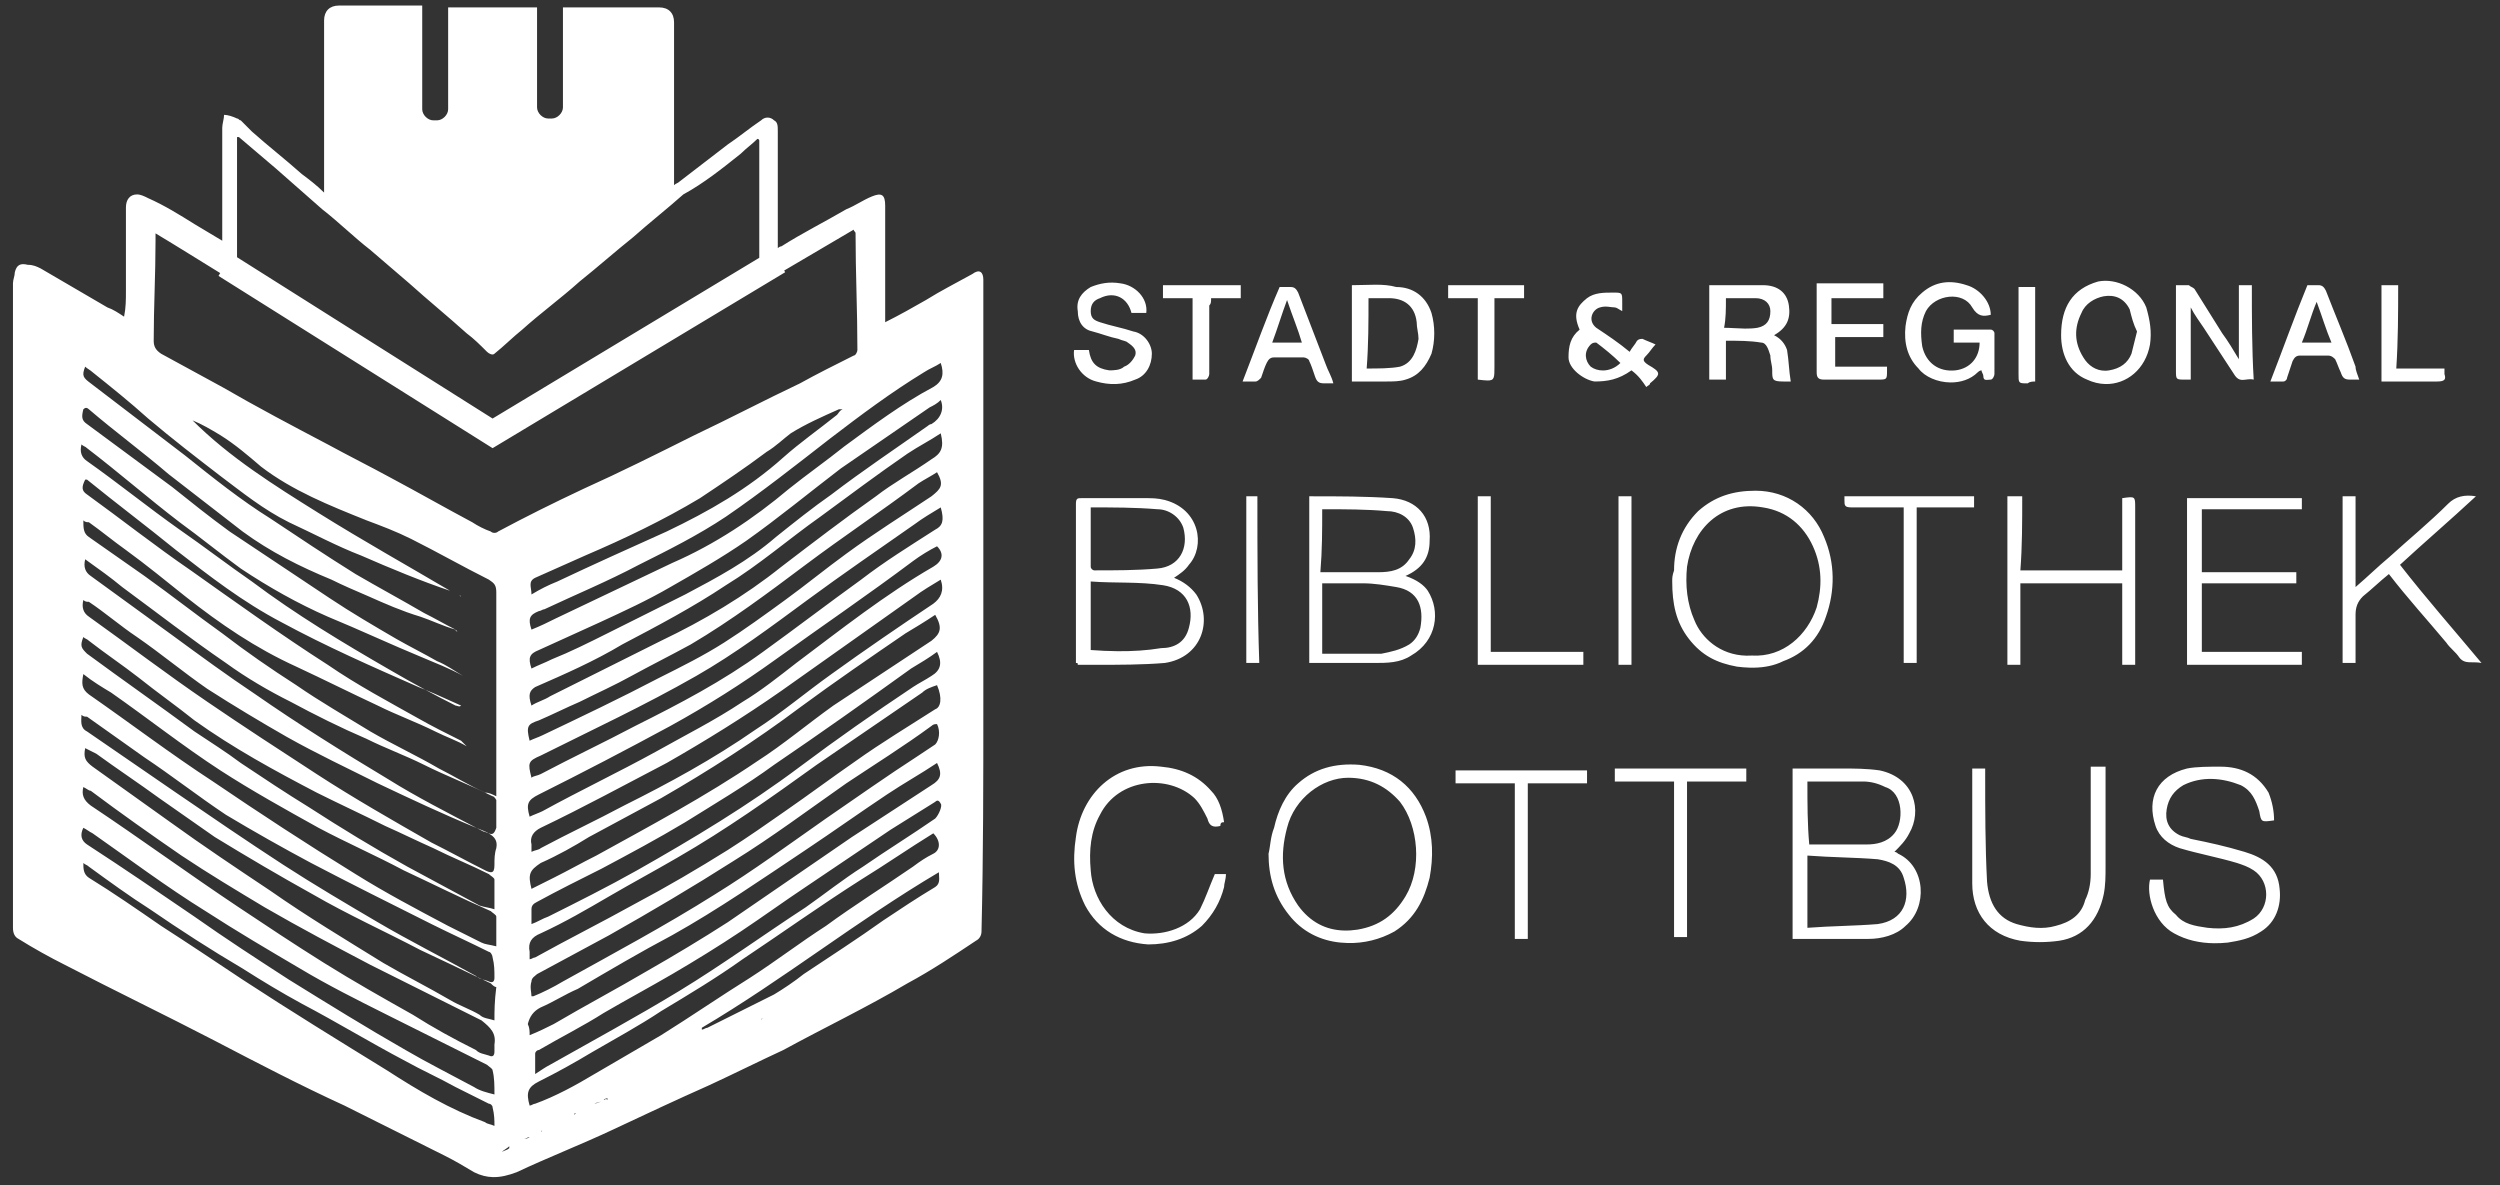 <?xml version="1.0" encoding="UTF-8"?>
<svg width="135px" height="64px" viewBox="0 0 135 64" xmlns="http://www.w3.org/2000/svg" xmlns:xlink="http://www.w3.org/1999/xlink" version="1.1">
 <rect x="0" y="0" width="135" height="64" fill="#333333" stroke="none"/>
 <!-- Generated by Pixelmator Pro 2.1.2 -->
 <path id="Pfad" d="M26.61 63.564 C26.282 63.555 25.95 63.475 25.6 63.3 25.1 63 24.601 62.7 24.001 62.4 22.201 61.5 20.4 60.601 18.6 59.701 16.2 58.601 13.9 57.401 11.6 56.201 8.9 54.801 6.201 53.501 3.501 52.101 2.701 51.701 1.801 51.201 1.001 50.701 0.801 50.601 0.7 50.401 0.7 50.101 L0.7 15.3 C0.7 15.1 0.8 14.901 0.8 14.701 0.9 14.301 1.101 14.2 1.501 14.3 1.801 14.3 2 14.399 2.2 14.499 3.4 15.199 4.6 15.901 5.8 16.601 6.1 16.701 6.4 16.901 6.7 17.101 6.8 16.601 6.8 16.201 6.8 15.701 L6.8 11.201 C6.8 10.801 6.999 10.499 7.399 10.499 7.599 10.499 7.801 10.601 8.001 10.701 8.901 11.101 9.701 11.601 10.501 12.101 11.001 12.401 11.501 12.699 12.001 12.999 L12.001 12.601 12.001 7.999 12.001 6.9 C12.001 6.7 12.1 6.401 12.1 6.201 12.3 6.201 12.6 6.3 12.8 6.4 12.9 6.4 12.901 6.499 13.001 6.499 13.201 6.699 13.4 6.901 13.6 7.101 14.5 7.901 15.4 8.6 16.3 9.4 16.7 9.7 17.101 10 17.501 10.4 L17.501 9.9 17.501 1.101 C17.501 0.601 17.8 0.3 18.3 0.3 19.8 0.3 21.3 0.3 22.8 0.3 22.8 0.4 22.8 0.399 22.8 0.499 L22.8 5.9 C22.8 6.2 23.099 6.499 23.399 6.499 L23.6 6.499 C23.9 6.499 24.2 6.2 24.2 5.9 L24.2 0.601 24.2 0.4 C25.8 0.4 27.401 0.4 29.001 0.4 L29.001 0.499 29.001 5.8 C29.001 6.1 29.3 6.4 29.6 6.4 L29.8 6.4 C30.1 6.4 30.399 6.1 30.399 5.8 L30.399 0.499 30.399 0.4 C32.199 0.4 33.9 0.4 35.6 0.4 36.1 0.4 36.399 0.701 36.399 1.201 36.399 3.901 36.399 6.699 36.399 9.499 36.399 9.699 36.399 9.799 36.399 9.999 36.499 9.899 36.6 9.9 36.7 9.8 37.6 9.1 38.4 8.5 39.3 7.8 39.9 7.4 40.5 6.899 41.1 6.499 41.3 6.299 41.6 6.299 41.8 6.499 42 6.599 42.001 6.801 42.001 7.101 42.001 9.201 42.001 11.201 42.001 13.201 42.001 13.201 42.001 13.3 42.001 13.4 42.101 13.3 42.2 13.3 42.2 13.3 43.3 12.6 44.5 12 45.7 11.3 46.2 11.1 46.6 10.801 47.1 10.601 47.6 10.401 47.8 10.501 47.8 11.101 47.8 13.101 47.8 14.999 47.8 16.999 47.8 17.099 47.8 17.2 47.8 17.4 48.6 17 49.301 16.601 50.001 16.201 50.801 15.701 51.601 15.3 52.501 14.8 52.901 14.5 53.1 14.701 53.1 15.101 53.1 22.701 53.1 30.399 53.1 37.999 53.1 42.099 53.101 46.2 53.001 50.3 53.001 50.5 52.9 50.7 52.7 50.8 51.5 51.6 50.301 52.401 49.001 53.101 46.801 54.401 44.5 55.501 42.3 56.701 41 57.301 39.6 58.001 38.3 58.601 36.5 59.401 34.8 60.199 33.1 60.999 31.4 61.799 29.599 62.5 27.899 63.3 27.449 63.469 27.032 63.575 26.61 63.564 Z M27.1 62.201 C27.3 62.101 27.401 62.099 27.501 61.999 L27.501 61.9 C27.401 62 27.2 62.101 27.1 62.201 Z M28.3 61.499 C28.5 61.499 28.6 61.4 28.6 61.4 28.5 61.4 28.4 61.499 28.3 61.499 Z M29.2 61.101 C29.3 61.101 29.3 61.001 29.2 61.101 Z M26.7 60.8 C26.7 60.5 26.7 60.2 26.6 59.8 26.6 59.7 26.499 59.601 26.399 59.601 25.799 59.301 25.2 59.001 24.6 58.701 23.7 58.201 22.799 57.8 21.899 57.3 19.999 56.3 18.2 55.201 16.3 54.201 15.2 53.601 14.2 53 13.1 52.3 11.4 51.3 9.7 50.201 8.1 49.101 7 48.401 5.9 47.6 4.8 46.8 4.7 46.7 4.601 46.701 4.501 46.601 4.501 46.901 4.5 47.2 4.8 47.4 6.1 48.2 7.4 49.099 8.7 49.999 10.1 50.899 11.6 51.9 13.1 52.9 15.7 54.6 18.299 56.2 20.899 57.8 22.599 58.9 24.3 59.901 26.2 60.601 26.3 60.701 26.5 60.7 26.7 60.8 Z M31.001 60.201 C31.001 60.201 31 60.201 31.1 60.101 31.1 60.101 31.001 60.101 31.001 60.201 Z M28.6 59.701 C28.7 59.701 28.799 59.601 28.899 59.601 29.999 59.201 31.1 58.599 32.1 57.999 33.3 57.299 34.5 56.6 35.7 55.9 37.3 54.9 38.901 53.8 40.501 52.8 41.901 51.9 43.2 50.899 44.6 49.999 46.1 48.899 47.7 47.9 49.3 46.8 49.7 46.5 49.999 46.301 50.399 46.101 50.799 45.901 50.799 45.399 50.399 44.999 49.099 45.799 47.801 46.699 46.501 47.499 44.301 48.899 42.2 50.4 40.1 51.8 38.7 52.8 37.2 53.701 35.7 54.601 34.5 55.401 33.201 56.1 32.001 56.8 31.001 57.4 30.1 57.9 29.1 58.4 28.5 58.7 28.4 59.001 28.6 59.701 Z M32.1 59.601 C32.2 59.601 32.301 59.499 32.501 59.499 32.401 59.499 32.3 59.501 32.1 59.601 Z M32.6 59.4 C32.665 59.4 32.689 59.361 32.723 59.331 32.743 59.342 32.764 59.364 32.8 59.4 L32.8 59.3 C32.764 59.3 32.743 59.315 32.723 59.331 32.688 59.312 32.665 59.335 32.6 59.4 Z M26.7 59.101 C26.7 58.601 26.7 58.2 26.6 57.8 26.6 57.7 26.4 57.599 26.3 57.499 24.5 56.599 22.699 55.7 20.899 54.8 19.299 54 17.7 53.2 16.2 52.3 14.5 51.3 12.8 50.301 11.1 49.201 9 47.901 7.001 46.399 5.001 44.999 4.801 44.899 4.701 44.801 4.501 44.701 4.301 45.101 4.4 45.401 4.7 45.601 6.7 46.901 8.601 48.199 10.501 49.499 12.201 50.699 13.9 51.8 15.6 52.9 17.7 54.2 19.799 55.501 21.899 56.701 23.099 57.401 24.3 58.001 25.6 58.701 25.9 58.901 26.3 59.001 26.7 59.101 Z M28.899 57.999 C29.199 57.799 29.5 57.599 29.7 57.499 32 56.199 34.4 54.899 36.7 53.499 39 52.099 41.201 50.499 43.501 48.999 44.501 48.299 45.5 47.5 46.6 46.8 47.9 45.9 49.201 45.101 50.501 44.201 50.701 44.001 50.9 43.5 50.8 43.4 50.7 43.2 50.601 43.2 50.501 43.3 L48.1 44.8 C46.6 45.8 45.001 46.9 43.501 47.9 42.301 48.7 41.201 49.5 40.001 50.3 38.801 51.1 37.5 51.901 36.3 52.601 35.1 53.301 33.8 54.001 32.6 54.701 31.5 55.401 30.3 56.001 29.1 56.701 29 56.701 28.899 56.8 28.899 56.9 28.899 57.2 28.899 57.599 28.899 57.999 Z M26.532 57.038 C26.645 57.043 26.7 56.95 26.7 56.8 L26.7 56.4 C26.8 55.8 26.501 55.501 26.001 55.101 L20.001 52.101 C18.101 51.101 16.2 50.099 14.3 48.999 12.8 48.099 11.3 47.201 9.8 46.201 8.2 45.101 6.499 43.901 4.899 42.701 4.799 42.701 4.701 42.599 4.501 42.499 4.401 42.899 4.499 43.199 4.899 43.499 7.599 45.299 10.199 47.199 12.899 48.999 14.399 49.999 15.901 50.999 17.501 51.999 19.101 52.999 20.7 53.9 22.3 54.8 23.4 55.5 24.5 56.101 25.7 56.701 25.9 56.901 26.099 56.899 26.399 56.999 26.449 57.024 26.495 57.037 26.532 57.038 Z M28.6 55.9 C29.1 55.7 29.499 55.5 29.899 55.3 31.599 54.3 33.301 53.4 35.001 52.4 36.401 51.6 37.9 50.7 39.3 49.8 41.5 48.3 43.801 46.701 46.001 45.201 47.401 44.301 48.9 43.3 50.3 42.4 50.8 42.1 50.9 41.801 50.6 41.201 49.7 41.801 48.799 42.3 47.899 42.9 46.399 43.9 45.001 44.9 43.501 45.9 41.101 47.5 38.8 49.099 36.3 50.499 34.6 51.399 32.9 52.4 31.2 53.4 30.5 53.7 29.9 54.1 29.2 54.4 28.8 54.6 28.601 54.9 28.501 55.3 28.601 55.5 28.6 55.7 28.6 55.9 Z M37.899 55.601 C37.999 55.601 38.1 55.499 38.2 55.499 39.4 54.899 40.6 54.301 41.8 53.701 42.3 53.401 42.899 53.001 43.399 52.601 44.899 51.601 46.3 50.701 47.7 49.701 48.6 49.101 49.501 48.5 50.501 47.9 50.801 47.7 50.7 47.401 50.7 47.101 46.3 49.701 42.299 52.899 37.899 55.499 L37.899 55.601 Z M26.7 55.101 C26.7 54.601 26.7 54.1 26.8 53.3 26.7 53.3 26.601 53.201 26.501 53.101 26.348 53.03 26.2 52.959 26.05 52.888 26.175 52.926 26.299 52.949 26.399 52.999 26.599 53.099 26.7 53 26.7 52.8 26.7 52.4 26.7 52.101 26.6 51.701 26.6 51.601 26.499 51.4 26.399 51.4 25.399 50.9 24.3 50.4 23.3 49.9 21.1 48.8 18.9 47.701 16.8 46.601 15.3 45.801 13.7 44.899 12.2 43.999 10.7 42.999 9.3 41.9 7.8 40.9 6.8 40.2 5.7 39.401 4.7 38.701 4.6 38.701 4.499 38.701 4.399 38.601 4.399 38.901 4.3 39.299 4.7 39.499 6.3 40.599 7.901 41.7 9.501 42.8 11.401 44.1 13.3 45.401 15.3 46.701 17 47.801 18.699 48.8 20.399 49.8 22.099 50.8 23.9 51.701 25.7 52.701 25.721 52.722 25.745 52.74 25.768 52.757 24.741 52.272 23.752 51.786 22.7 51.3 20.8 50.3 18.799 49.4 16.899 48.3 15.099 47.3 13.4 46.301 11.6 45.201 10.6 44.501 9.6 43.801 8.6 43.101 7.5 42.301 6.3 41.501 5.2 40.701 L4.6 40.4 C4.5 40.9 4.601 41.1 5.001 41.4 6.401 42.4 7.8 43.4 9.2 44.4 11 45.7 12.8 46.901 14.6 48.101 16.6 49.501 18.6 50.699 20.7 51.999 21.9 52.699 23.1 53.299 24.3 53.999 24.8 54.299 25.399 54.5 25.899 54.8 26.099 55 26.4 55.001 26.7 55.101 Z M25.768 52.757 C25.859 52.8 25.951 52.843 26.042 52.886 25.946 52.857 25.852 52.819 25.768 52.757 Z M41.1 55.101 C41.1 55.026 41.157 55.006 41.227 55.001 41.107 55.003 41.1 55.017 41.1 55.101 Z M28.7 53.8 L28.8 53.8 C29.3 53.6 29.899 53.299 30.399 52.999 33.099 51.499 35.9 50 38.6 48.3 40.7 47 42.6 45.601 44.6 44.201 46.2 43.101 47.9 41.9 49.6 40.8 49.9 40.6 50.201 40.401 50.501 40.201 50.701 40.001 50.8 39.501 50.6 39.101 50.5 39.101 50.4 39.101 50.3 39.201 48.8 40.301 47.2 41.3 45.7 42.3 43.7 43.7 41.7 45.199 39.6 46.499 37.4 47.899 35.199 49.199 32.899 50.499 31.599 51.199 30.301 51.901 29.001 52.601 28.901 52.701 28.7 52.799 28.7 52.999 28.6 53.299 28.7 53.6 28.7 53.8 Z M28.6 51.8 C28.7 51.8 28.799 51.701 28.899 51.701 30.699 50.701 32.5 49.8 34.3 48.8 36 47.9 37.7 46.9 39.3 45.9 40.4 45.2 41.399 44.5 42.399 43.8 43.699 42.9 44.9 42.001 46.2 41.101 47.6 40.101 49.101 39.2 50.501 38.3 50.801 38.2 50.9 37.699 50.6 36.999 50.3 37.099 50 37.2 49.8 37.4 47.9 38.7 46 40 44.1 41.3 41.6 43.1 39.2 44.8 36.6 46.3 35.4 47 34.099 47.7 32.899 48.4 31.699 49.1 30.5 49.8 29.2 50.4 28.7 50.6 28.5 50.9 28.6 51.4 28.6 51.5 28.6 51.7 28.6 51.8 Z M26.8 51.101 L26.8 49.499 C26.8 49.399 26.601 49.301 26.501 49.201 24.901 48.501 23.3 47.699 21.8 46.999 20.3 46.199 18.7 45.501 17.2 44.701 15.4 43.701 13.599 42.701 11.899 41.601 9.899 40.301 8.001 38.8 6.001 37.4 5.501 37.1 5.001 36.8 4.501 36.4 4.401 36.9 4.4 37.199 4.8 37.499 7.1 39.099 9.201 40.701 11.501 42.201 14.001 43.901 16.6 45.601 19.2 47.201 20.8 48.201 22.5 49.099 24.2 49.999 24.8 50.299 25.401 50.6 26.001 50.9 26.201 51 26.4 51.001 26.8 51.101 Z M62.001 50.999 C60.501 50.899 59.3 50.2 58.6 48.9 58 47.7 57.9 46.5 58.1 45.201 58.4 42.901 60.2 41.1 62.7 41.4 63.8 41.5 64.699 41.901 65.399 42.701 65.799 43.101 66 43.7 66.1 44.4 66 44.4 65.899 44.401 65.899 44.601 65.499 44.701 65.3 44.601 65.2 44.201 65 43.801 64.801 43.401 64.501 43.101 63.101 41.801 60.399 41.999 59.399 43.999 58.899 44.899 58.799 45.899 58.899 46.999 58.999 48.499 60 50.1 61.8 50.4 62.9 50.5 64.2 50.101 64.8 49.101 65.1 48.501 65.3 47.901 65.6 47.201 65.7 47.201 65.9 47.201 66.2 47.201 66.2 47.501 66.1 47.7 66.1 47.9 65.9 48.7 65.499 49.399 64.899 49.999 64.099 50.699 63.101 50.999 62.001 50.999 Z M119.552 50.935 C118.806 50.926 118.074 50.775 117.399 50.4 116.299 49.8 115.9 48.299 116.1 47.499 116.3 47.499 116.6 47.499 116.8 47.499 116.9 48.599 117.001 49 117.501 49.4 117.901 49.9 118.5 50.001 119.2 50.101 120.1 50.201 120.9 50.101 121.7 49.601 122.6 49.001 122.6 47.599 121.7 46.999 121.4 46.799 121.1 46.701 120.8 46.601 119.8 46.301 118.7 46.1 117.7 45.8 117.1 45.6 116.599 45.201 116.399 44.601 115.899 43.101 116.5 41.899 118.1 41.499 118.6 41.399 119.299 41.4 119.899 41.4 120.999 41.4 121.901 41.8 122.501 42.8 122.701 43.3 122.8 43.8 122.8 44.3 122.1 44.4 122.101 44.4 122.001 43.8 121.801 43.2 121.601 42.7 121.001 42.4 120.001 42 118.899 41.9 117.899 42.4 117.399 42.7 117.101 43.101 117.001 43.701 116.901 44.301 117.1 44.801 117.7 45.101 117.9 45.201 118.1 45.2 118.3 45.3 119.3 45.5 120.2 45.699 121.2 45.999 122.2 46.299 123 46.799 123.1 47.999 123.2 48.899 122.9 49.8 122.1 50.3 121.5 50.7 120.9 50.8 120.3 50.9 120.05 50.925 119.8 50.938 119.552 50.935 Z M72.774 50.923 C72.649 50.92 72.524 50.912 72.399 50.9 71.299 50.8 70.3 50.3 69.6 49.4 68.8 48.4 68.501 47.301 68.501 46.101 68.601 45.701 68.6 45.201 68.8 44.701 69 43.801 69.4 42.9 70.1 42.3 71 41.5 72.099 41.2 73.399 41.3 75.199 41.5 76.401 42.501 77.001 44.101 77.401 45.201 77.4 46.3 77.2 47.4 76.9 48.6 76.4 49.6 75.3 50.3 74.512 50.738 73.648 50.945 72.774 50.923 Z M110.149 50.874 C109.799 50.874 109.45 50.85 109.1 50.8 107.4 50.5 106.501 49.3 106.501 47.701 L106.501 41.9 106.501 41.499 C106.701 41.499 106.9 41.499 107.2 41.499 107.2 41.699 107.2 41.8 107.2 41.8 107.2 43.7 107.2 45.701 107.3 47.601 107.4 48.801 107.899 49.6 108.899 49.9 109.599 50.1 110.301 50.199 111.001 49.999 111.801 49.799 112.4 49.401 112.6 48.601 112.8 48.201 112.899 47.701 112.899 47.201 L112.899 41.8 112.899 41.4 C113.199 41.4 113.4 41.4 113.7 41.4 113.7 41.6 113.7 41.7 113.7 41.8 113.7 43.5 113.7 45.1 113.7 46.8 113.7 47.3 113.7 47.8 113.6 48.3 113.3 49.7 112.5 50.6 111.2 50.8 110.85 50.85 110.499 50.874 110.149 50.874 Z M81.8 50.701 L81.8 42.3 78.6 42.3 78.6 41.601 C81 41.601 83.3 41.601 85.7 41.601 85.7 41.801 85.7 42 85.7 42.3 L82.501 42.3 C82.501 45.1 82.501 47.901 82.501 50.701 L81.8 50.701 Z M96.8 50.701 L96.8 41.499 C97.7 41.499 98.599 41.499 99.399 41.499 100.099 41.499 100.801 41.501 101.501 41.601 103.401 42.001 103.8 43.799 103.1 44.999 102.9 45.399 102.6 45.699 102.3 45.999 102.3 45.999 102.401 46.001 102.501 46.101 104.001 46.801 104.099 48.999 102.899 49.999 102.399 50.499 101.599 50.701 100.899 50.701 L97.1 50.701 96.8 50.701 Z M90.399 50.601 L90.399 42.201 87.2 42.201 87.2 41.499 C89.6 41.499 91.9 41.499 94.3 41.499 94.3 41.699 94.3 41.901 94.3 42.201 L91.1 42.201 C91.1 45.001 91.1 47.801 91.1 50.601 L90.399 50.601 Z M72.591 50.249 C72.82 50.255 73.056 50.238 73.3 50.201 74.5 50.001 75.299 49.4 75.899 48.4 76.799 46.9 76.6 44.6 75.6 43.3 74.9 42.5 74 41.999 72.8 41.999 71.4 41.999 69.901 43.101 69.501 44.701 69.101 46.2 69.2 47.6 70.1 48.9 70.75 49.793 71.598 50.226 72.591 50.249 Z M97.6 50.101 C98.9 50.001 100.199 50 101.399 49.9 102.799 49.7 103.2 48.6 102.8 47.4 102.6 46.7 101.999 46.5 101.399 46.4 100.199 46.3 98.9 46.301 97.6 46.201 97.6 47.5 97.6 48.801 97.6 50.101 Z M28.7 49.9 C29 49.8 29.3 49.599 29.6 49.499 31.2 48.699 32.799 47.899 34.399 46.999 37.399 45.299 40.4 43.5 43.2 41.4 45.2 39.9 47.2 38.501 49.3 37.101 49.6 36.901 50 36.699 50.3 36.499 50.8 36.199 50.9 35.801 50.6 35.201 50.2 35.501 49.7 35.801 49.2 36.101 46.7 37.901 44.3 39.6 41.8 41.3 40.3 42.4 38.601 43.4 37.001 44.4 35.501 45.3 34.001 46.1 32.501 46.9 31.301 47.5 30.101 48.101 29.001 48.701 28.801 48.801 28.7 48.901 28.7 49.101 28.7 49.301 28.7 49.6 28.7 49.9 Z M26.7 49.101 L26.7 47.499 C26.7 47.399 26.499 47.301 26.399 47.201 25.399 46.701 24.399 46.3 23.399 45.8 22.499 45.4 21.7 45.001 20.8 44.601 19.6 44.001 18.3 43.4 17.1 42.8 14.8 41.6 12.601 40.4 10.501 38.9 9.501 38.1 8.501 37.401 7.501 36.601 6.601 35.901 5.7 35.301 4.8 34.601 4.7 34.501 4.601 34.5 4.501 34.4 4.301 34.9 4.4 35 4.7 35.3 6.6 36.7 8.601 38.099 10.501 39.499 11.401 40.099 12.201 40.601 13.001 41.201 14.201 42.001 15.4 42.801 16.7 43.601 18.4 44.701 20.201 45.8 22.001 46.8 23.301 47.5 24.599 48.2 25.899 48.9 26.199 49 26.4 49.001 26.7 49.101 Z M28.7 47.999 C29.1 47.799 29.499 47.6 29.899 47.4 30.699 47 31.4 46.601 32.2 46.201 35.1 44.601 38.099 43.001 40.899 41.101 42.299 40.201 43.601 39.101 45.001 38.101 46.801 36.901 48.5 35.801 50.3 34.601 50.8 34.201 50.901 33.901 50.501 33.201 49.901 33.601 49.399 33.901 48.899 34.201 46.999 35.501 45.1 36.801 43.2 38.201 40.8 40.001 38.3 41.601 35.7 43.101 34.4 43.801 33.1 44.501 31.8 45.201 31 45.701 30.1 46.201 29.2 46.601 28.6 47.001 28.5 47.199 28.7 47.999 Z M26.534 47.099 C26.661 47.083 26.7 46.951 26.7 46.701 26.7 46.401 26.7 46.1 26.8 45.8 26.884 45.378 26.682 45.171 26.376 44.995 26.384 44.997 26.391 44.999 26.399 44.999 26.599 45.099 26.7 45.001 26.8 44.701 L26.8 43.201 C26.8 43.201 26.7 42.999 26.6 42.999 25.4 42.399 24.099 41.9 22.899 41.3 21.899 40.8 20.8 40.4 19.8 39.9 18.4 39.3 17 38.6 15.7 37.9 14.5 37.3 13.3 36.6 12.2 35.8 10.3 34.5 8.5 33.101 6.6 31.701 6 31.201 5.3 30.701 4.6 30.201 4.5 30.601 4.599 30.901 4.899 31.101 6.399 32.201 7.8 33.2 9.3 34.3 10.8 35.4 12.3 36.499 13.8 37.499 16.1 39.099 18.501 40.601 21.001 42.101 22.492 43.033 24.153 43.877 25.749 44.716 23.913 43.963 22.156 43.132 20.399 42.3 18.799 41.5 17.101 40.7 15.501 39.8 14.101 39 12.6 38.101 11.2 37.201 9.9 36.301 8.699 35.3 7.399 34.4 6.499 33.8 5.7 33.099 4.8 32.499 4.7 32.499 4.601 32.5 4.501 32.4 4.401 32.8 4.5 33.1 4.8 33.3 6.9 34.8 9 36.4 11.2 37.9 13.1 39.2 15.1 40.5 17.1 41.8 19.1 43.1 21.2 44.299 23.3 45.499 24.3 45.999 25.2 46.499 26.2 46.999 26.35 47.074 26.458 47.108 26.534 47.099 Z M25.749 44.716 C25.899 44.778 26.049 44.839 26.2 44.9 26.262 44.931 26.32 44.963 26.376 44.995 26.284 44.982 26.193 44.9 26.1 44.9 25.985 44.838 25.865 44.778 25.749 44.716 Z M28.7 45.999 C28.9 45.899 29.1 45.9 29.2 45.8 30.7 45 32.2 44.299 33.7 43.499 36.1 42.299 38.5 41 40.8 39.4 42.2 38.5 43.499 37.4 44.899 36.4 46.699 35.1 48.599 33.801 50.399 32.601 50.799 32.301 51 31.9 50.8 31.3 50.3 31.6 49.799 31.901 49.399 32.201 46.999 33.901 44.6 35.6 42.2 37.3 40.2 38.7 38.101 40.001 36.001 41.201 33.701 42.401 31.5 43.601 29.2 44.701 28.8 44.901 28.6 45.201 28.7 45.601 28.7 45.701 28.7 45.799 28.7 45.999 Z M97.7 45.601 C97.8 45.601 97.901 45.601 98.001 45.601 98.901 45.601 99.9 45.601 100.8 45.601 101.3 45.601 101.9 45.499 102.3 44.999 102.8 44.399 102.8 42.799 101.8 42.499 101.4 42.299 101 42.201 100.6 42.201 L97.6 42.201 C97.6 43.4 97.6 44.501 97.7 45.601 Z M28.6 44.101 C28.8 44.001 29.1 43.9 29.3 43.8 31.3 42.7 33.399 41.701 35.399 40.601 36.999 39.701 38.6 38.9 40.1 37.9 41.1 37.3 42.101 36.5 43.001 35.8 45.401 34 47.799 32.101 50.399 30.601 50.899 30.301 51 29.899 50.6 29.499 50.2 29.699 49.7 30 49.3 30.3 46.9 32.1 44.399 33.801 41.899 35.601 40.099 36.901 38.2 38.101 36.2 39.201 33.8 40.501 31.5 41.7 29.1 42.9 28.5 43.2 28.4 43.401 28.6 44.101 Z M26.8 42.999 L26.8 42.601 26.8 31.999 C26.8 31.599 26.699 31.5 26.399 31.3 24.999 30.6 23.6 29.801 22.2 29.101 21.4 28.701 20.6 28.401 19.8 28.101 17.8 27.301 15.8 26.501 14.1 25.201 13.4 24.601 12.699 23.999 11.899 23.499 11.399 23.199 10.899 22.901 10.399 22.701 12.399 24.701 14.8 26.201 17.2 27.701 19.6 29.201 22.1 30.6 24.3 31.9 22.8 31.4 21.101 30.699 19.501 29.999 18.201 29.499 16.9 28.801 15.6 28.201 14.2 27.501 13.099 26.601 11.899 25.701 10.599 24.701 9.301 23.701 8.001 22.601 7.001 21.701 6.001 20.901 5.001 20.101 4.901 20.001 4.7 19.9 4.6 19.8 4.4 20.3 4.499 20.401 4.899 20.701 6.599 22.001 8.301 23.301 10.001 24.601 11.501 25.801 13 26.999 14.6 27.999 16.1 28.999 17.6 29.999 19.2 30.999 20.4 31.699 21.699 32.401 22.899 33.101 23.499 33.401 24 33.699 24.6 33.999 23.9 33.799 23.3 33.5 22.7 33.3 21.7 33 20.799 32.601 19.899 32.201 19.199 31.901 18.499 31.6 17.899 31.3 16.199 30.6 14.6 29.801 13.1 28.701 11.8 27.701 10.4 26.601 9.1 25.601 7.7 24.401 6.2 23.301 4.8 22.101 4.7 22.001 4.601 22.001 4.501 22.101 4.401 22.501 4.4 22.7 4.7 22.9 6.2 24 7.8 25.2 9.3 26.3 10.3 27.1 11.299 27.901 12.399 28.701 14.199 29.901 16 31.1 17.8 32.3 19 33.1 20.199 33.799 21.399 34.499 22.099 34.899 22.9 35.301 23.6 35.701 24.1 35.901 24.501 36.199 25.001 36.499 24.301 36.099 23.5 35.799 22.8 35.499 21.1 34.799 19.4 34 17.7 33.3 16.1 32.6 14.501 31.701 13.001 30.701 11.901 29.901 10.8 29.001 9.7 28.201 8 26.901 6.4 25.501 4.7 24.201 4.6 24.101 4.499 24.099 4.399 23.999 4.299 24.399 4.4 24.7 4.7 24.9 6.4 26.1 8 27.401 9.7 28.601 11 29.501 12.3 30.5 13.6 31.4 16 33.2 18.5 34.701 21.1 36.201 21.739 36.573 22.35 36.915 22.962 37.245 22.841 37.196 22.721 37.146 22.6 37.101 20.1 36.001 17.6 34.901 15.2 33.601 13.1 32.501 11.301 31.101 9.501 29.701 7.901 28.401 6.3 27.2 4.7 25.9 L4.6 25.9 C4.4 26.3 4.4 26.501 4.7 26.701 6.5 28.001 8.4 29.5 10.3 30.8 12.7 32.5 15.2 34.3 17.7 35.9 19.3 37 21 37.9 22.6 38.8 23.3 39.2 24.099 39.599 24.899 39.999 24.999 40.099 25.1 40.2 25.2 40.3 24.7 40 24.101 39.799 23.501 39.499 22.501 38.999 21.399 38.601 20.399 38.101 18.899 37.401 17.501 36.699 16.001 35.999 13.801 34.999 11.901 33.701 10.001 32.201 9.001 31.401 7.9 30.501 6.8 29.701 6.1 29.201 5.5 28.701 4.8 28.201 4.7 28.201 4.601 28.201 4.501 28.101 4.501 28.501 4.5 28.799 4.8 28.999 5.8 29.699 6.8 30.401 7.8 31.101 9.2 32.101 10.601 33.201 12.001 34.201 13.301 35.201 14.601 36.099 16.001 36.999 17.301 37.899 18.701 38.699 20.001 39.499 21.201 40.199 22.5 40.799 23.7 41.499 24.5 41.899 25.3 42.4 26.2 42.8 26.4 42.8 26.6 42.899 26.8 42.999 Z M22.962 37.245 C23.639 37.522 24.305 37.846 24.899 38.101 24.799 38.201 24.7 38.101 24.6 38.101 24.039 37.82 23.5 37.536 22.962 37.245 Z M24.6 33.999 C24.6 33.999 24.7 34.101 24.7 34.101 24.7 34.101 24.6 34.099 24.6 33.999 Z M28.7 41.999 C28.8 41.899 29 41.9 29.2 41.8 30.9 40.9 32.6 40.101 34.3 39.201 36.7 38.001 39 36.801 41.2 35.201 43 33.901 44.701 32.6 46.501 31.3 47.801 30.3 49.101 29.501 50.501 28.601 50.901 28.401 51 28.1 50.8 27.4 50.3 27.7 49.799 28 49.399 28.3 47.399 29.7 45.5 31 43.6 32.4 41.7 33.8 39.7 35.299 37.6 36.499 34.8 38.099 32 39.4 29.2 40.8 28.5 41.1 28.5 41.199 28.7 41.999 Z M25.2 40.499 L25.501 40.499 C25.401 40.499 25.3 40.499 25.2 40.499 Z M28.6 39.999 C28.8 39.899 29.1 39.801 29.3 39.701 31.4 38.701 33.5 37.701 35.6 36.601 36.8 36.001 38 35.401 39.1 34.701 40.2 34.001 41.299 33.2 42.399 32.4 43.499 31.6 44.6 30.7 45.7 29.9 47.2 28.8 48.8 27.8 50.3 26.8 50.8 26.4 51 26.199 50.6 25.499 50.3 25.699 49.9 25.901 49.6 26.101 47.6 27.601 45.501 28.999 43.501 30.499 41.501 31.999 39.5 33.5 37.3 34.8 36.2 35.4 35.2 35.899 34.1 36.499 33.2 36.999 32.3 37.4 31.3 37.9 30.6 38.2 29.8 38.6 29.1 38.9 28.5 39.1 28.4 39.199 28.6 39.999 Z M28.7 38.101 C29 37.901 29.4 37.801 29.7 37.601 31.7 36.601 33.7 35.601 35.7 34.601 38 33.501 40.2 32.201 42.2 30.601 43.9 29.301 45.6 28 47.3 26.8 48.2 26.1 49.3 25.5 50.3 24.8 50.8 24.5 51 24.2 50.8 23.4 50.2 23.8 49.601 24.099 49.001 24.499 47.401 25.599 45.8 26.8 44.3 27.9 42.6 29.1 41 30.501 39.2 31.601 37.4 32.801 35.5 33.8 33.6 34.8 32.1 35.7 30.499 36.401 28.899 37.101 28.599 37.301 28.5 37.501 28.7 38.101 Z M28.7 36.101 C29.1 35.901 29.4 35.801 29.8 35.601 30.8 35.201 31.8 34.701 32.8 34.201 34.2 33.501 35.601 32.801 37.001 32.101 38.701 31.201 40.399 30.299 41.899 28.999 42.899 28.199 43.899 27.401 44.899 26.701 46.599 25.401 48.4 24.199 50.1 22.999 50.1 22.999 50.2 22.9 50.3 22.9 50.8 22.6 51 22.101 50.8 21.601 50.6 21.801 50.4 21.899 50.2 21.999 48.6 23.099 46.999 24.2 45.399 25.3 43.699 26.6 42 28.001 40.3 29.201 39 30.101 37.6 30.901 36.2 31.701 35 32.401 33.699 33.001 32.399 33.601 L29.1 35.101 C28.6 35.301 28.5 35.501 28.7 36.101 Z M94.493 36.054 C94.257 36.048 94.025 36.027 93.8 35.999 92.7 35.799 91.9 35.399 91.2 34.499 90.5 33.599 90.3 32.6 90.3 31.4 90.3 31.2 90.299 31.1 90.399 30.8 90.399 29.6 90.8 28.501 91.7 27.601 92.6 26.801 93.6 26.499 94.8 26.499 96.5 26.499 97.901 27.499 98.501 28.999 99.101 30.399 99.1 31.9 98.6 33.3 98.2 34.5 97.4 35.301 96.3 35.701 95.8 35.951 95.261 36.043 94.731 36.054 94.652 36.056 94.572 36.056 94.493 36.054 Z M58.2 35.9 C58.2 35.8 58.2 35.8 58.1 35.8 L58.1 27.201 C58.1 26.901 58.199 26.9 58.399 26.9 59.499 26.9 60.7 26.9 61.8 26.9 62.2 26.9 62.499 26.899 62.899 26.999 64.799 27.499 65.1 29.499 64.2 30.499 64 30.799 63.699 31.001 63.399 31.201 63.899 31.401 64.3 31.701 64.6 32.101 65.5 33.501 64.899 35.5 62.899 35.8 61.699 35.9 60.4 35.9 59.2 35.9 L58.2 35.9 Z M79.8 35.9 L79.8 26.8 C80 26.8 80.201 26.8 80.501 26.8 80.501 29.6 80.501 32.401 80.501 35.201 82.201 35.201 83.801 35.201 85.501 35.201 85.501 35.501 85.501 35.7 85.501 35.9 L79.8 35.9 Z M87.399 35.9 L87.399 26.8 C87.599 26.8 87.9 26.8 88.1 26.8 88.1 29.8 88.1 32.9 88.1 35.9 L87.399 35.9 Z M108.399 35.9 L108.399 26.8 C108.699 26.8 108.9 26.8 109.2 26.8 109.2 28.2 109.2 29.5 109.1 30.8 110.9 30.8 112.7 30.8 114.6 30.8 L114.6 26.9 C115.3 26.8 115.3 26.8 115.3 27.4 115.3 30.1 115.3 32.799 115.3 35.499 115.3 35.599 115.3 35.7 115.3 35.9 L114.6 35.9 114.6 31.499 109.1 31.499 C109.1 32.999 109.1 34.4 109.1 35.9 L108.399 35.9 Z M118.1 35.9 L118.1 26.9 C120.2 26.9 122.2 26.9 124.3 26.9 124.3 27.1 124.3 27.299 124.3 27.499 L118.899 27.499 C118.899 28.599 118.899 29.8 118.899 30.9 120.599 30.9 122.301 30.9 124.001 30.9 124.001 31.1 124.001 31.299 124.001 31.499 L118.899 31.499 C118.899 32.699 118.899 33.901 118.899 35.201 120.699 35.201 122.5 35.201 124.3 35.201 124.3 35.501 124.3 35.7 124.3 35.9 L118.1 35.9 Z M67.3 35.8 L67.3 26.8 C67.4 26.8 67.401 26.8 67.501 26.8 67.601 26.8 67.699 26.8 67.899 26.8 67.899 29.9 67.901 32.9 68.001 35.8 L67.3 35.8 Z M70.7 35.8 L70.7 26.8 C70.8 26.8 70.8 26.8 70.8 26.8 72.3 26.8 73.7 26.8 75.2 26.9 76.5 27 77.3 27.901 77.2 29.201 77.2 30.101 76.799 30.701 75.899 31.101 76.499 31.301 76.9 31.6 77.1 31.9 77.8 33 77.6 34.6 76.2 35.4 75.6 35.8 74.9 35.8 74.2 35.8 L71.1 35.8 70.7 35.8 Z M102.8 35.8 L102.8 27.4 102.399 27.4 100.001 27.4 C99.601 27.4 99.6 27.299 99.6 26.999 L99.6 26.8 C101.9 26.8 104.3 26.8 106.6 26.8 106.6 27 106.6 27.2 106.6 27.4 L103.501 27.4 C103.501 30.2 103.501 33 103.501 35.8 L102.8 35.8 Z M126.501 35.8 L126.501 26.8 C126.701 26.8 127 26.8 127.2 26.8 127.2 28.4 127.2 30.001 127.2 31.701 127.9 31.101 128.401 30.601 129.001 30.101 130.101 29.101 131.2 28.201 132.2 27.201 132.6 26.801 133.1 26.7 133.7 26.8 132.3 28.1 130.9 29.299 129.6 30.499 131 32.299 132.501 34 134.001 35.8 133.501 35.7 133.1 35.899 132.8 35.499 132.6 35.199 132.3 35.001 132.1 34.701 131.1 33.501 130.001 32.299 129.001 30.999 128.501 31.399 128.1 31.801 127.6 32.201 127.3 32.501 127.2 32.801 127.2 33.201 127.2 33.901 127.2 34.7 127.2 35.4 127.2 35.6 127.2 35.7 127.2 35.8 L126.501 35.8 Z M94.305 35.406 C94.402 35.408 94.5 35.406 94.6 35.4 96.3 35.5 97.6 34.3 98.1 32.8 98.4 31.7 98.399 30.599 97.899 29.499 97.399 28.399 96.5 27.6 95.2 27.4 92.9 27 91.4 28.601 91.1 30.601 91 31.601 91.101 32.599 91.501 33.499 91.876 34.437 92.865 35.374 94.305 35.406 Z M71.399 35.3 C71.499 35.3 71.6 35.3 71.7 35.3 72.7 35.3 73.6 35.3 74.6 35.3 75.1 35.2 75.6 35.1 76.1 34.8 76.4 34.6 76.6 34.3 76.7 33.9 76.9 32.8 76.599 31.901 75.399 31.701 74.799 31.601 74.2 31.499 73.6 31.499 L71.501 31.499 71.399 31.499 C71.399 32.699 71.399 33.9 71.399 35.3 Z M60.358 35.165 C61.162 35.172 61.95 35.124 62.7 34.999 63.4 34.999 64 34.7 64.2 33.9 64.5 32.8 64.1 31.801 62.8 31.601 61.5 31.401 60.199 31.5 58.899 31.4 58.899 32.7 58.899 33.901 58.899 35.101 59.387 35.138 59.876 35.161 60.358 35.165 Z M28.7 33.999 C29.2 33.799 29.601 33.6 30.001 33.4 32.101 32.4 34.2 31.4 36.3 30.4 38.6 29.4 40.7 28 42.6 26.4 43.6 25.6 44.6 24.901 45.6 24.101 47.1 23.001 48.699 21.8 50.399 20.9 50.899 20.6 51 20.201 50.8 19.601 50.5 19.801 50.199 19.901 49.899 20.101 48.099 21.201 46.5 22.401 44.8 23.701 43 25.101 41.1 26.6 39.2 27.9 37.7 28.9 36.101 29.699 34.501 30.499 32.801 31.399 31.099 32.1 29.399 32.9 29.299 32.9 29.2 32.999 29.1 32.999 28.6 33.199 28.5 33.399 28.7 33.999 Z M24.899 32.201 C24.799 32.201 24.799 32.101 24.899 32.201 Z M28.7 32.101 C29.2 31.801 29.6 31.6 30.1 31.4 32 30.5 34.001 29.601 36.001 28.701 38.301 27.601 40.4 26.401 42.3 24.701 43.2 23.901 44.2 23.2 45.2 22.4 45.3 22.3 45.301 22.201 45.501 22.101 L45.3 22.101 C44.4 22.501 43.5 22.9 42.7 23.4 42.3 23.7 41.899 24.1 41.399 24.4 40.199 25.3 39 26.1 37.8 26.9 35.8 28.1 33.7 29.099 31.6 29.999 30.7 30.399 29.799 30.801 28.899 31.201 28.499 31.401 28.7 31.701 28.7 32.101 Z M71.3 30.9 C71.6 30.9 71.801 30.9 72.001 30.9 72.801 30.9 73.599 30.9 74.399 30.9 75.099 30.9 75.7 30.801 76.1 30.201 76.5 29.701 76.5 29.099 76.3 28.499 76.1 27.899 75.499 27.601 74.899 27.601 73.799 27.501 72.601 27.499 71.501 27.499 L71.399 27.499 C71.399 28.599 71.4 29.7 71.3 30.9 Z M59.1 30.8 C60.2 30.8 61.401 30.801 62.501 30.701 63.701 30.601 64.199 29.599 63.899 28.499 63.699 27.899 63.101 27.499 62.501 27.499 61.301 27.399 60.099 27.4 58.899 27.4 58.899 28.5 58.899 29.601 58.899 30.601 58.899 30.701 59 30.8 59.1 30.8 Z M26.7 28.775 C26.775 28.775 26.849 28.751 26.899 28.701 28.399 27.901 29.801 27.2 31.501 26.4 33.501 25.5 35.501 24.499 37.501 23.499 39.401 22.599 41.3 21.601 43.2 20.701 44.1 20.201 45.1 19.701 46.1 19.201 46.2 19.201 46.3 19 46.3 18.9 46.3 16.8 46.2 14.701 46.2 12.601 46.2 12.501 46.1 12.5 46.1 12.4 44.849 13.136 43.598 13.873 42.346 14.609 L42.399 14.701 26.6 24.201 11.8 14.9 11.889 14.745 C10.723 14.03 9.592 13.316 8.399 12.601 8.399 12.801 8.399 12.899 8.399 12.999 8.399 14.799 8.3 16.6 8.3 18.4 8.3 18.7 8.4 18.901 8.7 19.101 9.8 19.701 10.901 20.3 12.001 20.9 13.901 22 15.8 22.999 17.7 23.999 18.8 24.599 20 25.2 21.1 25.8 22.6 26.6 24.001 27.401 25.501 28.201 25.801 28.401 26.201 28.601 26.501 28.701 26.551 28.751 26.625 28.775 26.7 28.775 Z M26.6 22.601 L41.001 13.921 41.001 7.601 C41.001 7.501 40.899 7.499 40.899 7.499 40.599 7.799 40.301 8 40.001 8.3 39.001 9.1 37.999 9.899 36.899 10.499 35.999 11.299 35.1 12 34.2 12.8 33.2 13.6 32.3 14.401 31.3 15.201 30.3 16.101 29.2 16.9 28.2 17.8 27.7 18.2 27.2 18.701 26.7 19.101 26.6 19.201 26.4 19.099 26.3 18.999 25.9 18.599 25.6 18.299 25.2 17.999 24.2 17.099 23.1 16.2 22.1 15.3 21.4 14.7 20.701 14.099 20.001 13.499 19.101 12.799 18.299 12 17.399 11.3 16.599 10.6 15.699 9.801 14.899 9.101 14.199 8.501 13.599 8 12.899 7.4 L12.8 7.4 C12.8 9.536 12.8 11.699 12.8 13.89 L26.6 22.601 Z M88.899 20.9 C88.699 20.6 88.5 20.299 88.1 19.999 87.4 20.499 86.8 20.601 86.1 20.601 85.5 20.501 84.7 19.9 84.7 19.3 84.7 18.7 84.8 18.2 85.3 17.8 84.9 16.9 85.2 16.501 85.7 16.101 86.1 15.801 86.6 15.8 87.1 15.8 87.6 15.8 87.6 15.8 87.6 16.3 87.6 16.5 87.6 16.6 87.6 16.8 87.4 16.7 87.3 16.601 87.2 16.601 87 16.601 86.699 16.501 86.399 16.601 85.999 16.701 85.7 17.301 86.2 17.701 86.8 18.101 87.401 18.499 88.001 18.999 88.101 18.799 88.299 18.6 88.399 18.4 88.499 18.3 88.6 18.3 88.7 18.3 88.9 18.4 89.199 18.501 89.399 18.601 89.199 18.801 89.099 19.001 88.899 19.201 88.699 19.401 88.701 19.501 89.001 19.701 89.701 20.101 89.7 20.201 89.1 20.701 89.1 20.801 88.999 20.8 88.899 20.9 Z M60.251 20.738 C59.901 20.75 59.55 20.701 59.2 20.601 58.4 20.401 57.901 19.6 58.001 18.9 58.301 18.9 58.5 18.9 58.8 18.9 58.9 19.6 59.199 19.899 59.899 19.999 60.099 19.999 60.5 20 60.7 19.8 61 19.7 61.2 19.401 61.3 19.201 61.4 18.901 61.199 18.699 60.899 18.499 60.799 18.399 60.599 18.4 60.399 18.3 59.899 18.2 59.401 18 59.001 17.9 58.501 17.8 58.2 17.4 58.2 16.8 58.1 16.2 58.399 15.799 58.899 15.499 59.399 15.299 59.901 15.2 60.501 15.3 61.301 15.4 61.999 16.1 61.899 16.9 L61.1 16.9 C60.9 16.1 60.199 15.701 59.399 16.101 59.099 16.201 58.899 16.4 58.899 16.8 58.899 17.2 59.099 17.3 59.399 17.4 59.999 17.6 60.6 17.7 61.2 17.9 61.8 18 62.2 18.601 62.2 19.101 62.2 19.701 61.9 20.299 61.3 20.499 60.95 20.649 60.601 20.725 60.251 20.738 Z M113.684 20.738 C113.361 20.729 113.028 20.652 112.7 20.499 111.7 20.099 111.3 19.101 111.3 18.101 111.3 16.601 111.9 15.601 113.3 15.201 114.3 15.001 115.499 15.601 115.899 16.601 116.099 17.301 116.2 17.901 116.1 18.601 115.866 19.929 114.838 20.768 113.684 20.738 Z M71.501 20.701 C71.201 20.701 71.101 20.6 71.001 20.3 70.901 20 70.8 19.699 70.7 19.499 70.7 19.399 70.499 19.3 70.399 19.3 L68.8 19.3 C68.6 19.3 68.499 19.401 68.399 19.601 68.299 19.801 68.2 20.1 68.1 20.4 68 20.5 67.9 20.601 67.8 20.601 L67.1 20.601 C67.8 18.801 68.4 17.099 69.1 15.499 69.3 15.499 69.5 15.499 69.7 15.499 69.9 15.499 70 15.6 70.1 15.8 70.6 17.1 71.1 18.401 71.6 19.701 71.7 20.001 71.901 20.301 72.001 20.701 L71.501 20.701 Z M109.337 20.701 C109.002 20.694 109.001 20.638 109.001 20.201 L109.001 15.9 109.001 15.499 C109.401 15.499 109.599 15.499 109.899 15.499 109.899 17.199 109.899 18.901 109.899 20.601 109.799 20.601 109.601 20.601 109.501 20.701 109.438 20.701 109.385 20.702 109.337 20.701 Z M105.319 20.652 C104.624 20.643 103.938 20.35 103.6 19.9 103 19.3 102.799 18.501 102.899 17.601 102.999 16.901 103.2 16.3 103.8 15.8 104.5 15.2 105.3 15.1 106.2 15.4 106.9 15.6 107.501 16.299 107.501 16.999 107.101 17.099 106.801 17.101 106.501 16.601 106.001 15.701 104.501 15.9 104.001 16.8 103.701 17.4 103.7 18.001 103.8 18.701 104 19.601 104.7 20.099 105.6 19.999 106.4 19.899 106.899 19.299 106.899 18.499 L105.501 18.499 105.501 17.8 C106.201 17.8 106.801 17.8 107.501 17.8 107.601 17.8 107.7 17.899 107.7 17.999 107.7 18.699 107.7 19.501 107.7 20.201 107.7 20.301 107.601 20.499 107.501 20.499 107.301 20.499 107.1 20.6 107.1 20.3 107.1 20.2 107.001 20.099 107.001 19.999 106.901 19.999 106.8 20.101 106.8 20.101 106.406 20.495 105.86 20.659 105.319 20.652 Z M73.001 20.601 L73.001 15.4 C73.901 15.4 74.699 15.299 75.399 15.499 76.299 15.499 77 16 77.3 16.9 77.5 17.6 77.5 18.401 77.3 19.101 77 19.801 76.599 20.299 75.899 20.499 75.599 20.599 75.199 20.601 74.899 20.601 L73.001 20.601 Z M96.3 20.601 C95.7 20.601 95.7 20.499 95.7 19.999 95.7 19.699 95.6 19.501 95.6 19.201 95.5 18.901 95.4 18.499 95.1 18.499 94.5 18.399 93.9 18.4 93.2 18.4 93.2 19.1 93.2 19.799 93.2 20.499 L92.3 20.499 92.3 15.4 C93.3 15.4 94.2 15.4 95.2 15.4 96 15.4 96.5 15.799 96.6 16.499 96.7 17.199 96.5 17.701 95.8 18.101 96.2 18.301 96.401 18.6 96.501 18.9 96.601 19.5 96.6 20.001 96.7 20.601 L96.3 20.601 Z M122.6 20.601 C123.3 18.801 123.9 17.1 124.6 15.4 124.8 15.4 125 15.4 125.2 15.4 125.4 15.4 125.5 15.501 125.6 15.701 126.1 17.001 126.7 18.4 127.2 19.8 127.2 20 127.299 20.199 127.399 20.499 L126.899 20.499 C126.599 20.499 126.499 20.401 126.399 20.101 126.299 19.901 126.2 19.6 126.1 19.4 126 19.3 125.9 19.201 125.7 19.201 L124.2 19.201 C124 19.201 123.9 19.299 123.8 19.499 123.7 19.799 123.601 20.1 123.501 20.4 123.501 20.5 123.4 20.601 123.3 20.601 L122.6 20.601 Z M128.6 20.601 L128.6 15.4 C128.9 15.4 129.201 15.4 129.501 15.4 129.501 16.9 129.499 18.4 129.399 19.9 130.299 19.9 131.101 19.9 132.001 19.9 132.001 20 132.001 20.101 132.001 20.201 132.101 20.501 132 20.601 131.6 20.601 L130.001 20.601 128.6 20.601 Z M80.321 20.546 C80.195 20.545 80.025 20.524 79.8 20.499 L79.8 16.101 78.2 16.101 78.2 15.4 C79.5 15.4 80.9 15.4 82.3 15.4 82.3 15.6 82.3 15.801 82.3 16.101 L80.7 16.101 C80.7 16.301 80.7 16.399 80.7 16.499 80.7 17.599 80.7 18.7 80.7 19.8 80.7 20.4 80.701 20.551 80.321 20.546 Z M121.118 20.515 C121.093 20.516 121.068 20.515 121.044 20.513 120.926 20.502 120.813 20.45 120.7 20.3 120.1 19.4 119.601 18.601 119.001 17.701 118.801 17.401 118.5 17.001 118.3 16.601 118.3 17.901 118.3 19.199 118.3 20.499 L118.001 20.499 C117.501 20.499 117.501 20.499 117.501 19.999 L117.501 15.8 117.501 15.4 C117.801 15.4 118 15.4 118.2 15.4 118.3 15.5 118.401 15.501 118.501 15.601 119.001 16.401 119.501 17.199 120.001 17.999 120.301 18.399 120.599 18.9 120.899 19.4 L120.899 15.4 C121.099 15.4 121.4 15.4 121.6 15.4 121.6 17.1 121.6 18.799 121.7 20.499 121.481 20.445 121.293 20.51 121.118 20.515 Z M64.399 20.499 L64.399 16.101 62.8 16.101 62.8 15.4 C64.2 15.4 65.601 15.4 67.001 15.4 67.001 15.6 67.001 15.801 67.001 16.101 L65.399 16.101 C65.399 16.301 65.4 16.399 65.3 16.499 65.3 17.699 65.3 19.001 65.3 20.201 65.3 20.301 65.2 20.499 65.1 20.499 L64.399 20.499 Z M98.501 20.499 C98.201 20.499 98.1 20.401 98.1 20.101 L98.1 15.701 98.1 15.3 C98.7 15.3 99.299 15.3 99.899 15.3 100.499 15.3 101.1 15.3 101.7 15.3 101.7 15.6 101.7 15.801 101.7 16.101 L98.899 16.101 C98.899 16.601 98.899 16.999 98.899 17.499 99.799 17.499 100.7 17.499 101.7 17.499 101.7 17.699 101.7 17.901 101.7 18.201 L99.1 18.201 C99.1 18.801 99.1 19.3 99.1 19.8 100 19.8 100.999 19.8 101.899 19.8 101.899 19.9 101.899 19.899 101.899 19.999 101.899 20.499 101.899 20.499 101.399 20.499 L98.501 20.499 Z M113.68 20.019 C113.752 20.019 113.824 20.012 113.899 19.999 114.499 19.899 114.9 19.601 115.1 19.101 115.2 18.701 115.299 18.3 115.399 17.9 115.199 17.5 115.101 17.101 115.001 16.701 114.701 16.101 114.2 15.899 113.6 15.999 113.1 16.099 112.599 16.4 112.399 16.9 111.999 17.7 112.001 18.5 112.501 19.3 112.763 19.738 113.179 20.022 113.68 20.019 Z M86.555 20.005 C86.874 20.005 87.22 19.882 87.501 19.601 87.101 19.201 86.6 18.799 86.2 18.499 86.1 18.499 85.999 18.501 85.899 18.601 85.499 19.001 85.599 19.5 85.899 19.8 86.074 19.931 86.307 20.006 86.555 20.005 Z M73.8 19.9 C74.4 19.9 75.1 19.9 75.6 19.8 76.3 19.6 76.5 18.9 76.6 18.3 76.6 18 76.501 17.7 76.501 17.4 76.401 16.5 75.801 16.101 75.001 16.101 L73.899 16.101 C73.899 17.401 73.9 18.6 73.8 19.9 Z M68.7 18.499 C69.3 18.499 69.8 18.499 70.3 18.499 70.1 17.799 69.801 17.101 69.501 16.201 69.201 17.001 69 17.699 68.7 18.499 Z M124.3 18.499 C124.8 18.499 125.299 18.499 125.899 18.499 125.599 17.799 125.4 17.1 125.1 16.3 124.8 17 124.6 17.799 124.3 18.499 Z M94.225 17.744 C94.45 17.746 94.674 17.738 94.899 17.701 95.399 17.601 95.6 17.3 95.6 16.8 95.6 16.4 95.3 16.101 94.8 16.101 L93.2 16.101 C93.2 16.701 93.2 17.201 93.1 17.701 93.475 17.701 93.85 17.739 94.225 17.744 Z" fill="#ffffff" fill-opacity="1" stroke="none"/>
</svg>
